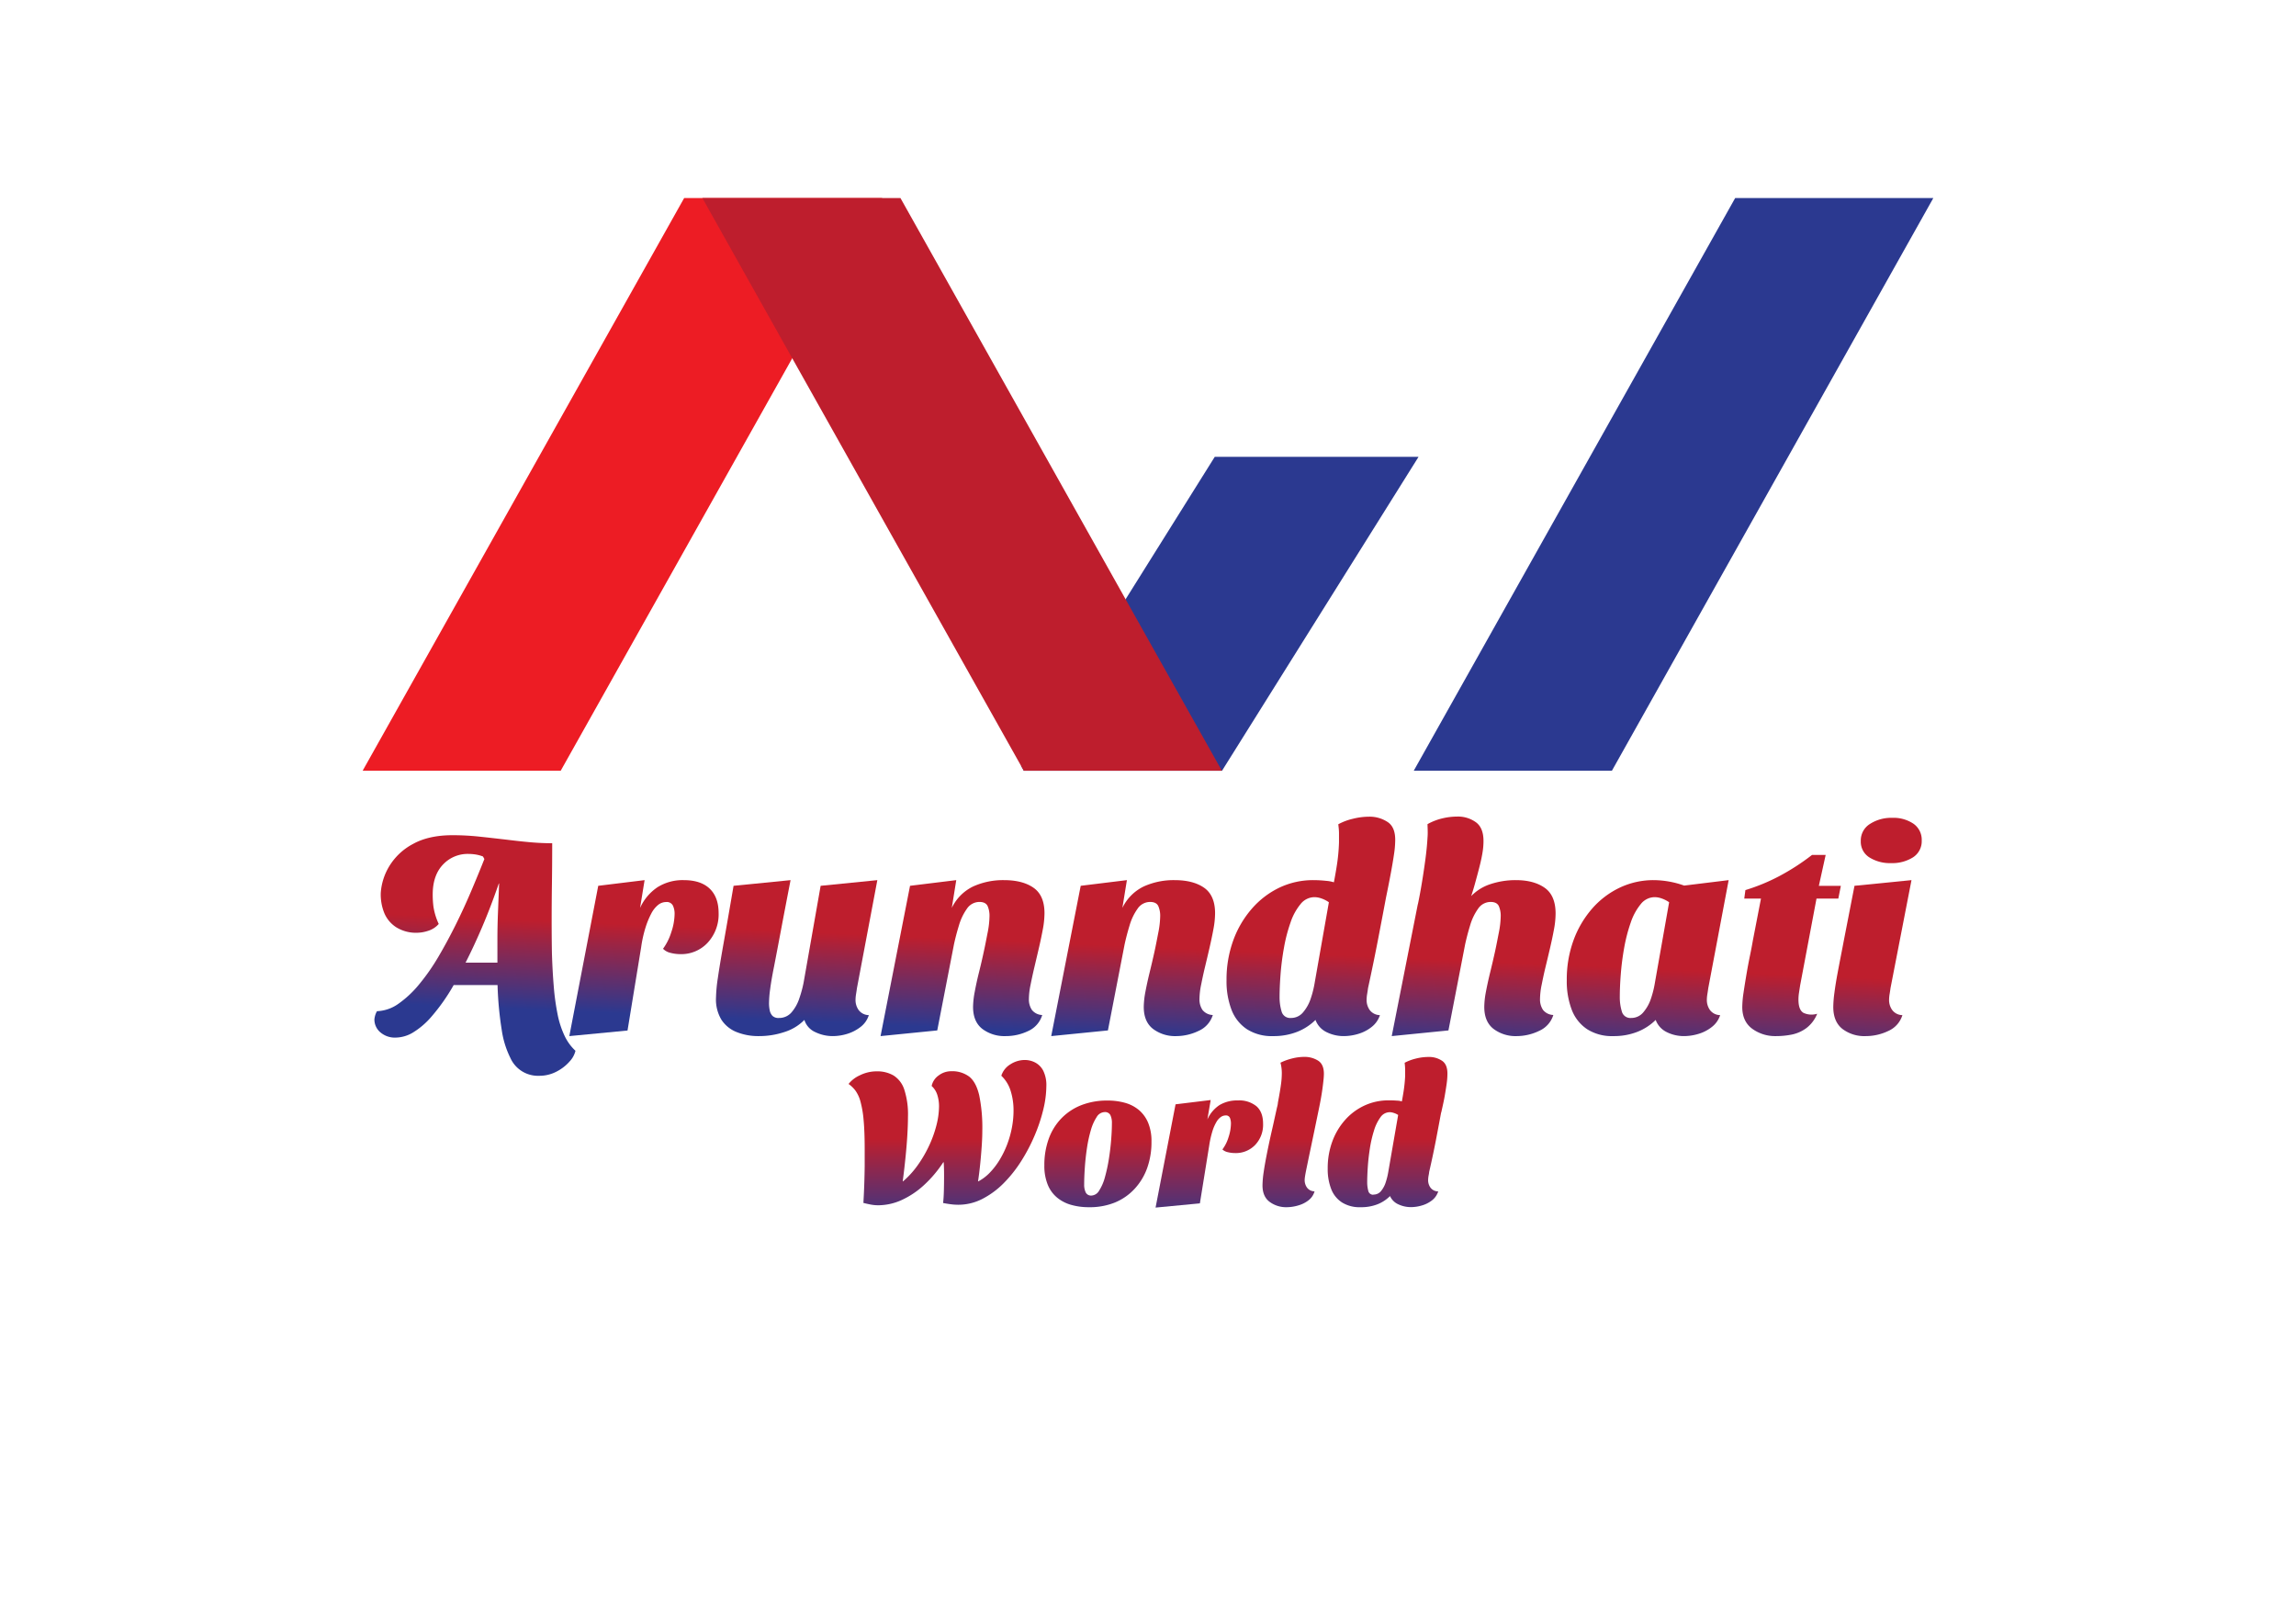 <svg id="Layer_1" data-name="Layer 1" xmlns="http://www.w3.org/2000/svg" xmlns:xlink="http://www.w3.org/1999/xlink" viewBox="0 0 841.89 595.28"><defs><style>.cls-1{fill:url(#linear-gradient);}.cls-2{fill:url(#linear-gradient-2);}.cls-3{fill:url(#linear-gradient-3);}.cls-4{fill:url(#linear-gradient-4);}.cls-5{fill:url(#linear-gradient-5);}.cls-6{fill:url(#linear-gradient-6);}.cls-7{fill:url(#linear-gradient-7);}.cls-8{fill:url(#linear-gradient-8);}.cls-9{fill:url(#linear-gradient-9);}.cls-10{fill:url(#linear-gradient-10);}.cls-11{fill:url(#linear-gradient-11);}.cls-12{fill:url(#linear-gradient-12);}.cls-13{fill:url(#linear-gradient-13);}.cls-14{fill:url(#linear-gradient-14);}.cls-15{fill:url(#linear-gradient-15);}.cls-16{fill:none;}.cls-17{fill:#ed1c24;}.cls-18{fill:#2b3990;}.cls-19{fill:#be1e2d;}</style><linearGradient id="linear-gradient" x1="174.58" y1="369.27" x2="176.01" y2="336.48" gradientUnits="userSpaceOnUse"><stop offset="0" stop-color="#2b3990"/><stop offset="1" stop-color="#be1e2d"/></linearGradient><linearGradient id="linear-gradient-2" x1="235.53" y1="371.92" x2="236.95" y2="339.13" xlink:href="#linear-gradient"/><linearGradient id="linear-gradient-3" x1="290.77" y1="374.32" x2="292.19" y2="341.53" xlink:href="#linear-gradient"/><linearGradient id="linear-gradient-4" x1="352.5" y1="377" x2="353.92" y2="344.21" xlink:href="#linear-gradient"/><linearGradient id="linear-gradient-5" x1="414.96" y1="379.72" x2="416.39" y2="346.93" xlink:href="#linear-gradient"/><linearGradient id="linear-gradient-6" x1="478.55" y1="382.48" x2="479.97" y2="349.69" xlink:href="#linear-gradient"/><linearGradient id="linear-gradient-7" x1="539.59" y1="385.14" x2="541.01" y2="352.35" xlink:href="#linear-gradient"/><linearGradient id="linear-gradient-8" x1="602.12" y1="387.86" x2="603.55" y2="355.07" xlink:href="#linear-gradient"/><linearGradient id="linear-gradient-9" x1="654.56" y1="390.14" x2="655.99" y2="357.35" xlink:href="#linear-gradient"/><linearGradient id="linear-gradient-10" x1="686.14" y1="391.51" x2="687.56" y2="358.72" xlink:href="#linear-gradient"/><linearGradient id="linear-gradient-11" x1="347.46" y1="450.62" x2="347.46" y2="417.47" xlink:href="#linear-gradient"/><linearGradient id="linear-gradient-12" x1="402.58" y1="450.62" x2="402.58" y2="417.47" xlink:href="#linear-gradient"/><linearGradient id="linear-gradient-13" x1="443.43" y1="450.62" x2="443.43" y2="417.47" xlink:href="#linear-gradient"/><linearGradient id="linear-gradient-14" x1="474.21" y1="450.62" x2="474.21" y2="417.47" xlink:href="#linear-gradient"/><linearGradient id="linear-gradient-15" x1="508.76" y1="450.62" x2="508.76" y2="417.47" xlink:href="#linear-gradient"/></defs><path class="cls-1" d="M197.74,394.4a11.08,11.08,0,0,1-10.6-6.55A33.78,33.78,0,0,1,184,377.77a127.69,127.69,0,0,1-1.56-16.63H166.35a71.06,71.06,0,0,1-8.06,11.48,28.36,28.36,0,0,1-7,6,12.63,12.63,0,0,1-6,1.77,8.16,8.16,0,0,1-6-2.08,6.12,6.12,0,0,1-2-4.68,9.12,9.12,0,0,1,.32-1.51,7,7,0,0,1,.62-1.4,14.49,14.49,0,0,0,7.9-2.75,38.42,38.42,0,0,0,7.54-7.07,76.41,76.41,0,0,0,7-10q3.31-5.61,6.39-11.8t5.72-12.42q2.65-6.24,4.83-11.75l-.52-.93a12.9,12.9,0,0,0-2.7-.73,17.54,17.54,0,0,0-2.7-.21,12.36,12.36,0,0,0-9,3.64q-3.69,3.64-4,10.08a34.22,34.22,0,0,0,.26,5.72,23.77,23.77,0,0,0,1.92,6.24,8.43,8.43,0,0,1-3.84,2.5,13.5,13.5,0,0,1-4,.72,13.66,13.66,0,0,1-7.85-2.08,11.4,11.4,0,0,1-4.37-5.4,18.11,18.11,0,0,1-1.19-7.18,21.7,21.7,0,0,1,3.17-9.82,22.35,22.35,0,0,1,8.63-8.06q5.76-3.21,14.5-3.22a92.66,92.66,0,0,1,9.36.47c3,.31,6.06.66,9,1s6,.73,9,1a89.94,89.94,0,0,0,9.2.47q0,7.69-.1,14.76t-.1,13.51q0,6.45.1,12.17.21,6.54.68,12.16a86,86,0,0,0,1.4,10.14,33.34,33.34,0,0,0,2.55,7.85,17.92,17.92,0,0,0,4,5.51,8.69,8.69,0,0,1-2.13,3.89,16.1,16.1,0,0,1-4.73,3.69A13.43,13.43,0,0,1,197.74,394.4Zm-27-41.48h11.65v-8.57c0-3,.06-6.24.2-9.67s.28-7,.42-10.76h-.11q-3.1,8.94-6.18,16.11T170.71,352.92Z"/><path class="cls-2" d="M208.76,379.85l10.6-55.1,17-2.08-1.66,10.19a18.07,18.07,0,0,1,6.39-7.59,17.32,17.32,0,0,1,9.62-2.6q6.24,0,9.51,3.12t3.28,8.94a15.29,15.29,0,0,1-3.95,10.81,13.17,13.17,0,0,1-10.09,4.26,14.36,14.36,0,0,1-3.58-.46,5.51,5.51,0,0,1-2.76-1.51,20.3,20.3,0,0,0,3-6,21.66,21.66,0,0,0,1.24-6.76,7,7,0,0,0-.62-3.07,2.49,2.49,0,0,0-2.49-1.3,4.68,4.68,0,0,0-2.92,1.05,9.82,9.82,0,0,0-2.49,3.11,30.27,30.27,0,0,0-2.13,5.15,45.29,45.29,0,0,0-1.61,7.23l-5,30.56Z"/><path class="cls-3" d="M278.21,379.85a21.28,21.28,0,0,1-8.06-1.46,11.86,11.86,0,0,1-5.61-4.52,14.31,14.31,0,0,1-2-8.06,55.12,55.12,0,0,1,.67-7.22q.68-4.72,2.14-12.94t3.63-20.9l20.9-2.08q-2.18,11.24-3.64,19t-2.44,12.79q-1,5-1.4,8.16a40.2,40.2,0,0,0-.42,5.2,13,13,0,0,0,.26,2.6,4.09,4.09,0,0,0,1,2,3.14,3.14,0,0,0,2.39.78,5.92,5.92,0,0,0,4.63-2.08,15,15,0,0,0,2.85-5.15,41.79,41.79,0,0,0,1.56-5.77l6.24-35.45,20.79-2.08-7.48,39.61c-.07.56-.18,1.25-.31,2.08a13.81,13.81,0,0,0-.21,2.29,6.32,6.32,0,0,0,1.14,3.64,4.73,4.73,0,0,0,3.74,1.87,8.7,8.7,0,0,1-3,4.31,15.22,15.22,0,0,1-4.89,2.55,18.1,18.1,0,0,1-5.3.83,14.58,14.58,0,0,1-6.44-1.46,7.22,7.22,0,0,1-4-4.47,17.61,17.61,0,0,1-7.27,4.42A29.3,29.3,0,0,1,278.21,379.85Z"/><path class="cls-4" d="M368.76,379.85a13.45,13.45,0,0,1-8.58-2.65c-2.25-1.77-3.38-4.45-3.38-8.06a31.07,31.07,0,0,1,.63-5.61q.61-3.33,1.56-7.12t1.76-7.59c.56-2.53,1-4.94,1.46-7.23a33,33,0,0,0,.62-5.82,8.83,8.83,0,0,0-.67-3.54c-.45-1-1.44-1.56-3-1.56a5.51,5.51,0,0,0-4.62,2.5,20.33,20.33,0,0,0-2.91,6.08q-1.1,3.58-1.82,6.92l-6.14,31.6-20.79,2.08,10.81-55.1,16.95-2.08L349,332.86a16.75,16.75,0,0,1,7.9-7.9,26.55,26.55,0,0,1,11.23-2.29q6.86,0,10.86,2.81t4,9.35a33,33,0,0,1-.62,5.93c-.42,2.22-.9,4.52-1.46,6.91s-1.11,4.75-1.66,7.07-1,4.47-1.4,6.45a26.55,26.55,0,0,0-.58,5,6.93,6.93,0,0,0,1.1,4.06,5.05,5.05,0,0,0,3.79,1.87A9.37,9.37,0,0,1,377,378,18.91,18.91,0,0,1,368.76,379.85Z"/><path class="cls-5" d="M431.34,379.85a13.44,13.44,0,0,1-8.57-2.65c-2.26-1.77-3.38-4.45-3.38-8.06a31.87,31.87,0,0,1,.62-5.61q.63-3.33,1.56-7.12t1.77-7.59c.55-2.53,1-4.94,1.45-7.23a33.14,33.14,0,0,0,.63-5.82,8.83,8.83,0,0,0-.68-3.54c-.45-1-1.44-1.56-3-1.56a5.53,5.53,0,0,0-4.63,2.5,20.33,20.33,0,0,0-2.91,6.08c-.73,2.39-1.33,4.7-1.82,6.92l-6.13,31.6-20.79,2.08,10.81-55.1,16.94-2.08-1.66,10.19a16.8,16.8,0,0,1,7.9-7.9,26.58,26.58,0,0,1,11.23-2.29c4.57,0,8.2.94,10.86,2.81s4,5,4,9.35a32.24,32.24,0,0,1-.63,5.93c-.41,2.22-.9,4.52-1.45,6.91s-1.11,4.75-1.67,7.07-1,4.47-1.4,6.45a27.28,27.28,0,0,0-.57,5,6.93,6.93,0,0,0,1.09,4.06,5.07,5.07,0,0,0,3.8,1.87,9.43,9.43,0,0,1-5.2,5.82A19,19,0,0,1,431.34,379.85Z"/><path class="cls-6" d="M466.79,379.85a16.87,16.87,0,0,1-9.61-2.55,14.94,14.94,0,0,1-5.62-7.12,29.23,29.23,0,0,1-1.82-10.81,41.93,41.93,0,0,1,2.45-14.56A36.63,36.63,0,0,1,459,333.17a31.34,31.34,0,0,1,10.13-7.75,28.79,28.79,0,0,1,12.53-2.75,44.74,44.74,0,0,1,4.63.26,12.6,12.6,0,0,1,3.79.88l18.4,3.85q-1.46,7.8-3.12,16.43t-3.74,18.19c-.07.56-.17,1.25-.31,2.08a13.81,13.81,0,0,0-.21,2.29,6.32,6.32,0,0,0,1.14,3.64,4.75,4.75,0,0,0,3.75,1.87,9,9,0,0,1-3,4.31,14.49,14.49,0,0,1-4.88,2.55,18.65,18.65,0,0,1-5.36.83,14,14,0,0,1-6.34-1.46,8,8,0,0,1-4.05-4.47,19.9,19.9,0,0,1-6.6,4.32A23.5,23.5,0,0,1,466.79,379.85Zm6.55-6.65a5.7,5.7,0,0,0,4.53-2.14,15,15,0,0,0,2.8-5.14,36.31,36.31,0,0,0,1.41-5.72l5.19-29.42a11,11,0,0,0-2.75-1.4,8,8,0,0,0-2.55-.47,6.53,6.53,0,0,0-5.09,2.55,21,21,0,0,0-3.69,6.8,57.08,57.08,0,0,0-2.39,9.21,95.79,95.79,0,0,0-1.25,9.72c-.24,3.19-.36,6-.36,8.42a18,18,0,0,0,.72,5.14A3.23,3.23,0,0,0,473.34,373.2Zm34.93-44.4-20-1.14q1.15-5.51,1.88-10.14a68,68,0,0,0,.83-8.68c0-1.17,0-2.3,0-3.38s-.13-2.16-.26-3.27a20.87,20.87,0,0,1,5.3-2,24.84,24.84,0,0,1,6-.78,11.91,11.91,0,0,1,6.86,2c1.94,1.31,2.84,3.71,2.7,7.17a35.17,35.17,0,0,1-.41,4.47q-.42,2.91-1.15,6.86T508.27,328.8Z"/><path class="cls-7" d="M556.2,379.85a13.44,13.44,0,0,1-8.57-2.65c-2.26-1.77-3.38-4.45-3.38-8.06a30.94,30.94,0,0,1,.62-5.61q.63-3.33,1.56-7.12t1.77-7.59c.55-2.53,1-4.94,1.45-7.23a33.14,33.14,0,0,0,.63-5.82,8.83,8.83,0,0,0-.68-3.54c-.45-1-1.44-1.56-3-1.56a5.53,5.53,0,0,0-4.63,2.5,20.33,20.33,0,0,0-2.91,6.08c-.73,2.39-1.33,4.7-1.82,6.92l-6.13,31.6-20.79,2.08,9.56-48.34,18.5-1.77a17.13,17.13,0,0,1,7.7-5.46,29.28,29.28,0,0,1,9.77-1.61q6.55,0,10.55,2.81t4,9.46a32,32,0,0,1-.62,5.92c-.41,2.22-.9,4.51-1.45,6.87s-1.11,4.69-1.67,7-1,4.47-1.4,6.45a27.28,27.28,0,0,0-.57,5,6.93,6.93,0,0,0,1.09,4.06,5.07,5.07,0,0,0,3.79,1.87,9.38,9.38,0,0,1-5.19,5.82A19,19,0,0,1,556.2,379.85Zm-18.5-46-18-1.35q.94-4.37,1.66-8.79c.49-2.94.92-5.84,1.3-8.68s.64-5.51.78-8a20.92,20.92,0,0,0,.06-2.5c0-.83-.06-1.63-.06-2.39A20.93,20.93,0,0,1,529,300a23.47,23.47,0,0,1,5.25-.63,11.18,11.18,0,0,1,7,2.13c1.87,1.42,2.77,3.8,2.71,7.12a24.46,24.46,0,0,1-.32,3.7c-.21,1.35-.5,2.8-.88,4.36s-.82,3.24-1.3,5-1,3.73-1.66,5.77S538.46,331.68,537.7,333.9Z"/><path class="cls-8" d="M591.55,379.85a16.9,16.9,0,0,1-9.62-2.55,14.93,14.93,0,0,1-5.61-7.12,29.23,29.23,0,0,1-1.82-10.81,41.93,41.93,0,0,1,2.44-14.56,36.81,36.81,0,0,1,6.81-11.64,31.14,31.14,0,0,1,10.19-7.75,28.89,28.89,0,0,1,12.48-2.75,33.89,33.89,0,0,1,11.12,2l16.32-2-7.48,39.61c-.07.56-.18,1.25-.31,2.08a13.81,13.81,0,0,0-.21,2.29,6.32,6.32,0,0,0,1.14,3.64,4.73,4.73,0,0,0,3.74,1.87,8.87,8.87,0,0,1-3,4.31,14.44,14.44,0,0,1-4.89,2.55,18.59,18.59,0,0,1-5.35.83,14,14,0,0,1-6.34-1.46,8.06,8.06,0,0,1-4.06-4.47,19.8,19.8,0,0,1-6.6,4.32A23.49,23.49,0,0,1,591.55,379.85Zm6.55-6.65a5.69,5.69,0,0,0,4.52-2.14,15,15,0,0,0,2.81-5.14,36.23,36.23,0,0,0,1.4-5.72l5.2-29.42a10.89,10.89,0,0,0-2.76-1.4,7.86,7.86,0,0,0-2.54-.47,6.56,6.56,0,0,0-5.1,2.55,21.38,21.38,0,0,0-3.69,6.8,59.24,59.24,0,0,0-2.39,9.21c-.59,3.29-1,6.53-1.25,9.72s-.36,6-.36,8.42a17.69,17.69,0,0,0,.73,5.14A3.22,3.22,0,0,0,598.1,373.2Z"/><path class="cls-9" d="M651.22,379.85a14.26,14.26,0,0,1-8.73-2.7q-3.65-2.7-3.64-8a37.74,37.74,0,0,1,.47-5.25c.31-2.11.68-4.38,1.09-6.81s.85-4.73,1.3-6.91.78-3.93,1-5.25l3-15.49h-6.13l.42-3.12a70.65,70.65,0,0,0,12.37-5.09,82.8,82.8,0,0,0,12.06-7.8h5l-2.5,11.33H675l-.93,4.68h-8l-6,31.81c-.14.9-.28,1.79-.41,2.65a16,16,0,0,0-.21,2.55q0,3.84,1.87,4.89a7,7,0,0,0,5,.31,12.3,12.3,0,0,1-3.95,5.25,13.57,13.57,0,0,1-5.36,2.39A29.4,29.4,0,0,1,651.22,379.85Z"/><path class="cls-10" d="M684.08,379.85a13.25,13.25,0,0,1-8.53-2.65c-2.22-1.77-3.33-4.45-3.33-8.06a42.29,42.29,0,0,1,.42-5.2q.42-3.21,1.09-6.81t1.3-6.81c.42-2.14.76-3.88,1-5.19L680,324.75l20.9-2.08-7.7,39.61c-.07.56-.17,1.25-.31,2.08a13.81,13.81,0,0,0-.21,2.29,6.26,6.26,0,0,0,1.15,3.64,4.73,4.73,0,0,0,3.74,1.87,9.37,9.37,0,0,1-5.2,5.82A19.12,19.12,0,0,1,684.08,379.85Zm9.35-63.42a14.16,14.16,0,0,1-7.95-2.08,6.74,6.74,0,0,1-3.17-6,7.11,7.11,0,0,1,3.38-6.29,14.44,14.44,0,0,1,8.16-2.23,13.06,13.06,0,0,1,7.8,2.18,7.16,7.16,0,0,1,3,6.14,7,7,0,0,1-3.22,6.18A14.23,14.23,0,0,1,693.43,316.43Z"/><path class="cls-11" d="M322,441.87a14.9,14.9,0,0,1-2.67-.25c-.88-.17-1.79-.37-2.74-.61q.21-3.69.32-7t.15-6.47q0-3.16,0-6.23,0-6.41-.39-10.6a37.92,37.92,0,0,0-1.14-6.8,12.51,12.51,0,0,0-1.85-4.06,11.28,11.28,0,0,0-2.53-2.45,11,11,0,0,1,4.13-3.17,13.71,13.71,0,0,1,6.19-1.46,11.84,11.84,0,0,1,6.19,1.53,9.62,9.62,0,0,1,3.92,5.16,29.47,29.47,0,0,1,1.35,10q0,2.71-.21,6.37t-.64,8c-.29,2.89-.64,6-1.07,9.25h.14a32.38,32.38,0,0,0,5.13-5.58,44.71,44.71,0,0,0,4.23-7.12,42.41,42.41,0,0,0,2.81-7.65,28.73,28.73,0,0,0,1-7.12,13.69,13.69,0,0,0-.64-4.23,7.31,7.31,0,0,0-2.07-3.24,6.31,6.31,0,0,1,2.6-3.88,7.54,7.54,0,0,1,4.52-1.53,10.45,10.45,0,0,1,6.69,2q2.49,2,3.63,6.8a59.46,59.46,0,0,1,1.14,13.13c0,1.52-.07,3.37-.22,5.55s-.33,4.41-.57,6.69-.49,4.34-.78,6.19h.14a16.68,16.68,0,0,0,4.24-3.24,26.62,26.62,0,0,0,3.56-4.66,34.83,34.83,0,0,0,2.74-5.62,36.77,36.77,0,0,0,1.74-6.16,33.32,33.32,0,0,0,.6-6.22,23.81,23.81,0,0,0-1.06-7.26,12.83,12.83,0,0,0-3.42-5.55,7.59,7.59,0,0,1,3.35-4.2,9.75,9.75,0,0,1,5.26-1.57,8.25,8.25,0,0,1,3.81.93,7,7,0,0,1,2.95,3,11.92,11.92,0,0,1,1.14,5.66,37.41,37.41,0,0,1-1.1,8.5,59.88,59.88,0,0,1-3.17,9.54,64.72,64.72,0,0,1-4.94,9.43,47.78,47.78,0,0,1-6.48,8.15,31,31,0,0,1-7.79,5.73,19.26,19.26,0,0,1-8.83,2.13,20.41,20.41,0,0,1-2.7-.18c-.9-.11-1.85-.27-2.85-.46.14-1.14.24-2.64.29-4.52s.07-3.77.07-5.69-.05-3.5-.14-4.73h-.15a43.83,43.83,0,0,1-7.29,8.57,31.17,31.17,0,0,1-8.19,5.38A21,21,0,0,1,322,441.87Z"/><path class="cls-12" d="M399.24,442.58a23.45,23.45,0,0,1-6.48-.86,14,14,0,0,1-5.19-2.7,12,12,0,0,1-3.42-4.77,18.27,18.27,0,0,1-1.21-7,28.07,28.07,0,0,1,1.6-9.72,21.08,21.08,0,0,1,4.63-7.51,20.68,20.68,0,0,1,7.29-4.84,25.87,25.87,0,0,1,9.61-1.7,23.37,23.37,0,0,1,6.51.85,13.62,13.62,0,0,1,5.09,2.67,12.36,12.36,0,0,1,3.34,4.66,17.57,17.57,0,0,1,1.21,6.9,28.07,28.07,0,0,1-1.6,9.72,22.14,22.14,0,0,1-4.63,7.61,20.34,20.34,0,0,1-7.25,5A24.63,24.63,0,0,1,399.24,442.58Zm1-4.27a3.47,3.47,0,0,0,2.81-1.85,17.17,17.17,0,0,0,2.1-4.88,57.64,57.64,0,0,0,1.43-6.58q.57-3.56.85-7.05t.28-6.19a6.62,6.62,0,0,0-.56-2.95,2.19,2.19,0,0,0-2.14-1.1,3.51,3.51,0,0,0-2.88,1.81,17.35,17.35,0,0,0-2.14,4.81,48.88,48.88,0,0,0-1.42,6.54c-.36,2.38-.62,4.72-.78,7.05s-.25,4.43-.25,6.33a6.52,6.52,0,0,0,.57,2.92A2.16,2.16,0,0,0,400.23,438.31Z"/><path class="cls-13" d="M423.72,442.72l7.33-37.86,12.88-1.57-1.21,7.12a12.27,12.27,0,0,1,4.44-5.27,12.57,12.57,0,0,1,6.73-1.7,10,10,0,0,1,6.83,2.13c1.61,1.43,2.42,3.56,2.42,6.41a10.69,10.69,0,0,1-2.88,7.75,9.77,9.77,0,0,1-7.37,3,10.82,10.82,0,0,1-2.66-.32,4.19,4.19,0,0,1-2-1,14.31,14.31,0,0,0,2.24-4.48,16.61,16.61,0,0,0,.89-5,5.69,5.69,0,0,0-.36-2.07,1.55,1.55,0,0,0-1.63-.92,3.06,3.06,0,0,0-1.71.57,5.74,5.74,0,0,0-1.64,1.85,15.91,15.91,0,0,0-1.46,3.38,35.52,35.52,0,0,0-1.17,5.23l-3.42,21.2Z"/><path class="cls-14" d="M471.82,442.58a10.16,10.16,0,0,1-6.33-2c-1.71-1.3-2.56-3.31-2.56-6a35.62,35.62,0,0,1,.42-4.81c.29-2,.66-4.09,1.11-6.37s.92-4.54,1.42-6.79,1-4.32,1.39-6.19l1-4.52a7.91,7.91,0,0,0,.32-1.71q.78-4.12,1.1-6.51a30.27,30.27,0,0,0,.32-4.09,14.94,14.94,0,0,0-.14-2.21,14.39,14.39,0,0,0-.35-1.78,20.76,20.76,0,0,1,4.19-1.53,18.45,18.45,0,0,1,4.56-.6,9.31,9.31,0,0,1,5,1.35c1.44.9,2.17,2.51,2.17,4.84a22.36,22.36,0,0,1-.15,2.31c-.09.92-.22,2-.39,3.24s-.39,2.61-.67,4.13-.62,3.18-1,5q-1.35,6.54-2.24,10.78c-.59,2.82-1.07,5.09-1.42,6.79s-.62,3-.79,3.88-.27,1.52-.32,1.92a8.6,8.6,0,0,0-.07,1,4.7,4.7,0,0,0,.85,2.67,3.45,3.45,0,0,0,2.78,1.38,6.28,6.28,0,0,1-2.21,3.28,10.84,10.84,0,0,1-3.73,1.88A15.27,15.27,0,0,1,471.82,442.58Z"/><path class="cls-15" d="M498.87,442.58a12.13,12.13,0,0,1-6.8-1.75,10.22,10.22,0,0,1-3.95-4.91,20,20,0,0,1-1.28-7.5,28.17,28.17,0,0,1,1.71-10,24.52,24.52,0,0,1,4.76-7.93,21.54,21.54,0,0,1,7.12-5.23,20.75,20.75,0,0,1,8.75-1.85c.9,0,1.91,0,3,.1a5.94,5.94,0,0,1,2.31.47l14.09,3.06q-.92,5-2,10.64t-2.56,12.06c0,.38-.12.85-.22,1.42a10.14,10.14,0,0,0-.14,1.57,4.63,4.63,0,0,0,.86,2.67,3.5,3.5,0,0,0,2.84,1.38,6.63,6.63,0,0,1-2.27,3.28,11,11,0,0,1-3.71,1.88,14.07,14.07,0,0,1-4,.61,10.78,10.78,0,0,1-4.59-1,6,6,0,0,1-3.1-3.06,13.41,13.41,0,0,1-4.55,3A16.42,16.42,0,0,1,498.87,442.58Zm4.76-4.63a3.46,3.46,0,0,0,2.81-1.35,9.59,9.59,0,0,0,1.71-3.27,25.82,25.82,0,0,0,.89-3.63l3.63-20.93A6.33,6.33,0,0,0,511,408a4.68,4.68,0,0,0-1.43-.25,4.17,4.17,0,0,0-3.41,1.88,16.31,16.31,0,0,0-2.39,5,43.37,43.37,0,0,0-1.49,6.55c-.36,2.32-.61,4.58-.75,6.76s-.21,4-.21,5.55a12.11,12.11,0,0,0,.39,3.06A1.79,1.79,0,0,0,503.63,438Zm24.84-30.1L513.38,407c.53-2.47.94-4.69,1.25-6.66a53.65,53.65,0,0,0,.6-5.73q0-1.28,0-2.49c0-.8-.08-1.64-.18-2.49a17.48,17.48,0,0,1,4.09-1.53,19,19,0,0,1,4.66-.6,8.52,8.52,0,0,1,5,1.42q2.07,1.43,1.93,5.12a25.85,25.85,0,0,1-.25,3.1c-.17,1.26-.41,2.76-.71,4.52S529,405.48,528.47,407.85Z"/><polyline class="cls-16" points="287.2 72.6 272.37 99.04 169.31 282.56"/><polygon class="cls-17" points="323.5 72.6 308.67 99 290.5 131.34 205.6 282.56 132.97 282.56 250.87 72.6 323.5 72.6"/><line class="cls-18" x1="672.62" y1="72.6" x2="554.72" y2="282.56"/><polygon class="cls-18" points="708.91 72.6 591.05 282.56 518.39 282.56 636.25 72.6 708.91 72.6"/><polygon class="cls-18" points="410.73 282.56 411.23 281.73 430.39 251.16 482.82 167.47 410.73 282.56"/><polygon class="cls-18" points="520.12 167.53 448.09 282.56 448.06 282.63 448.03 282.56 375.4 282.56 374.43 280.83 393.6 250.26 412.73 219.7 445.43 167.47 520.02 167.47 520.12 167.53"/><polyline class="cls-16" points="293.87 72.6 308.67 99 393.6 250.26 411.23 281.73 411.73 282.56"/><polygon class="cls-19" points="448.03 282.56 375.4 282.56 374.43 280.83 290.5 131.34 272.37 99.04 257.54 72.6 330.17 72.6 412.73 219.7 430.39 251.16 448.03 282.56"/></svg>